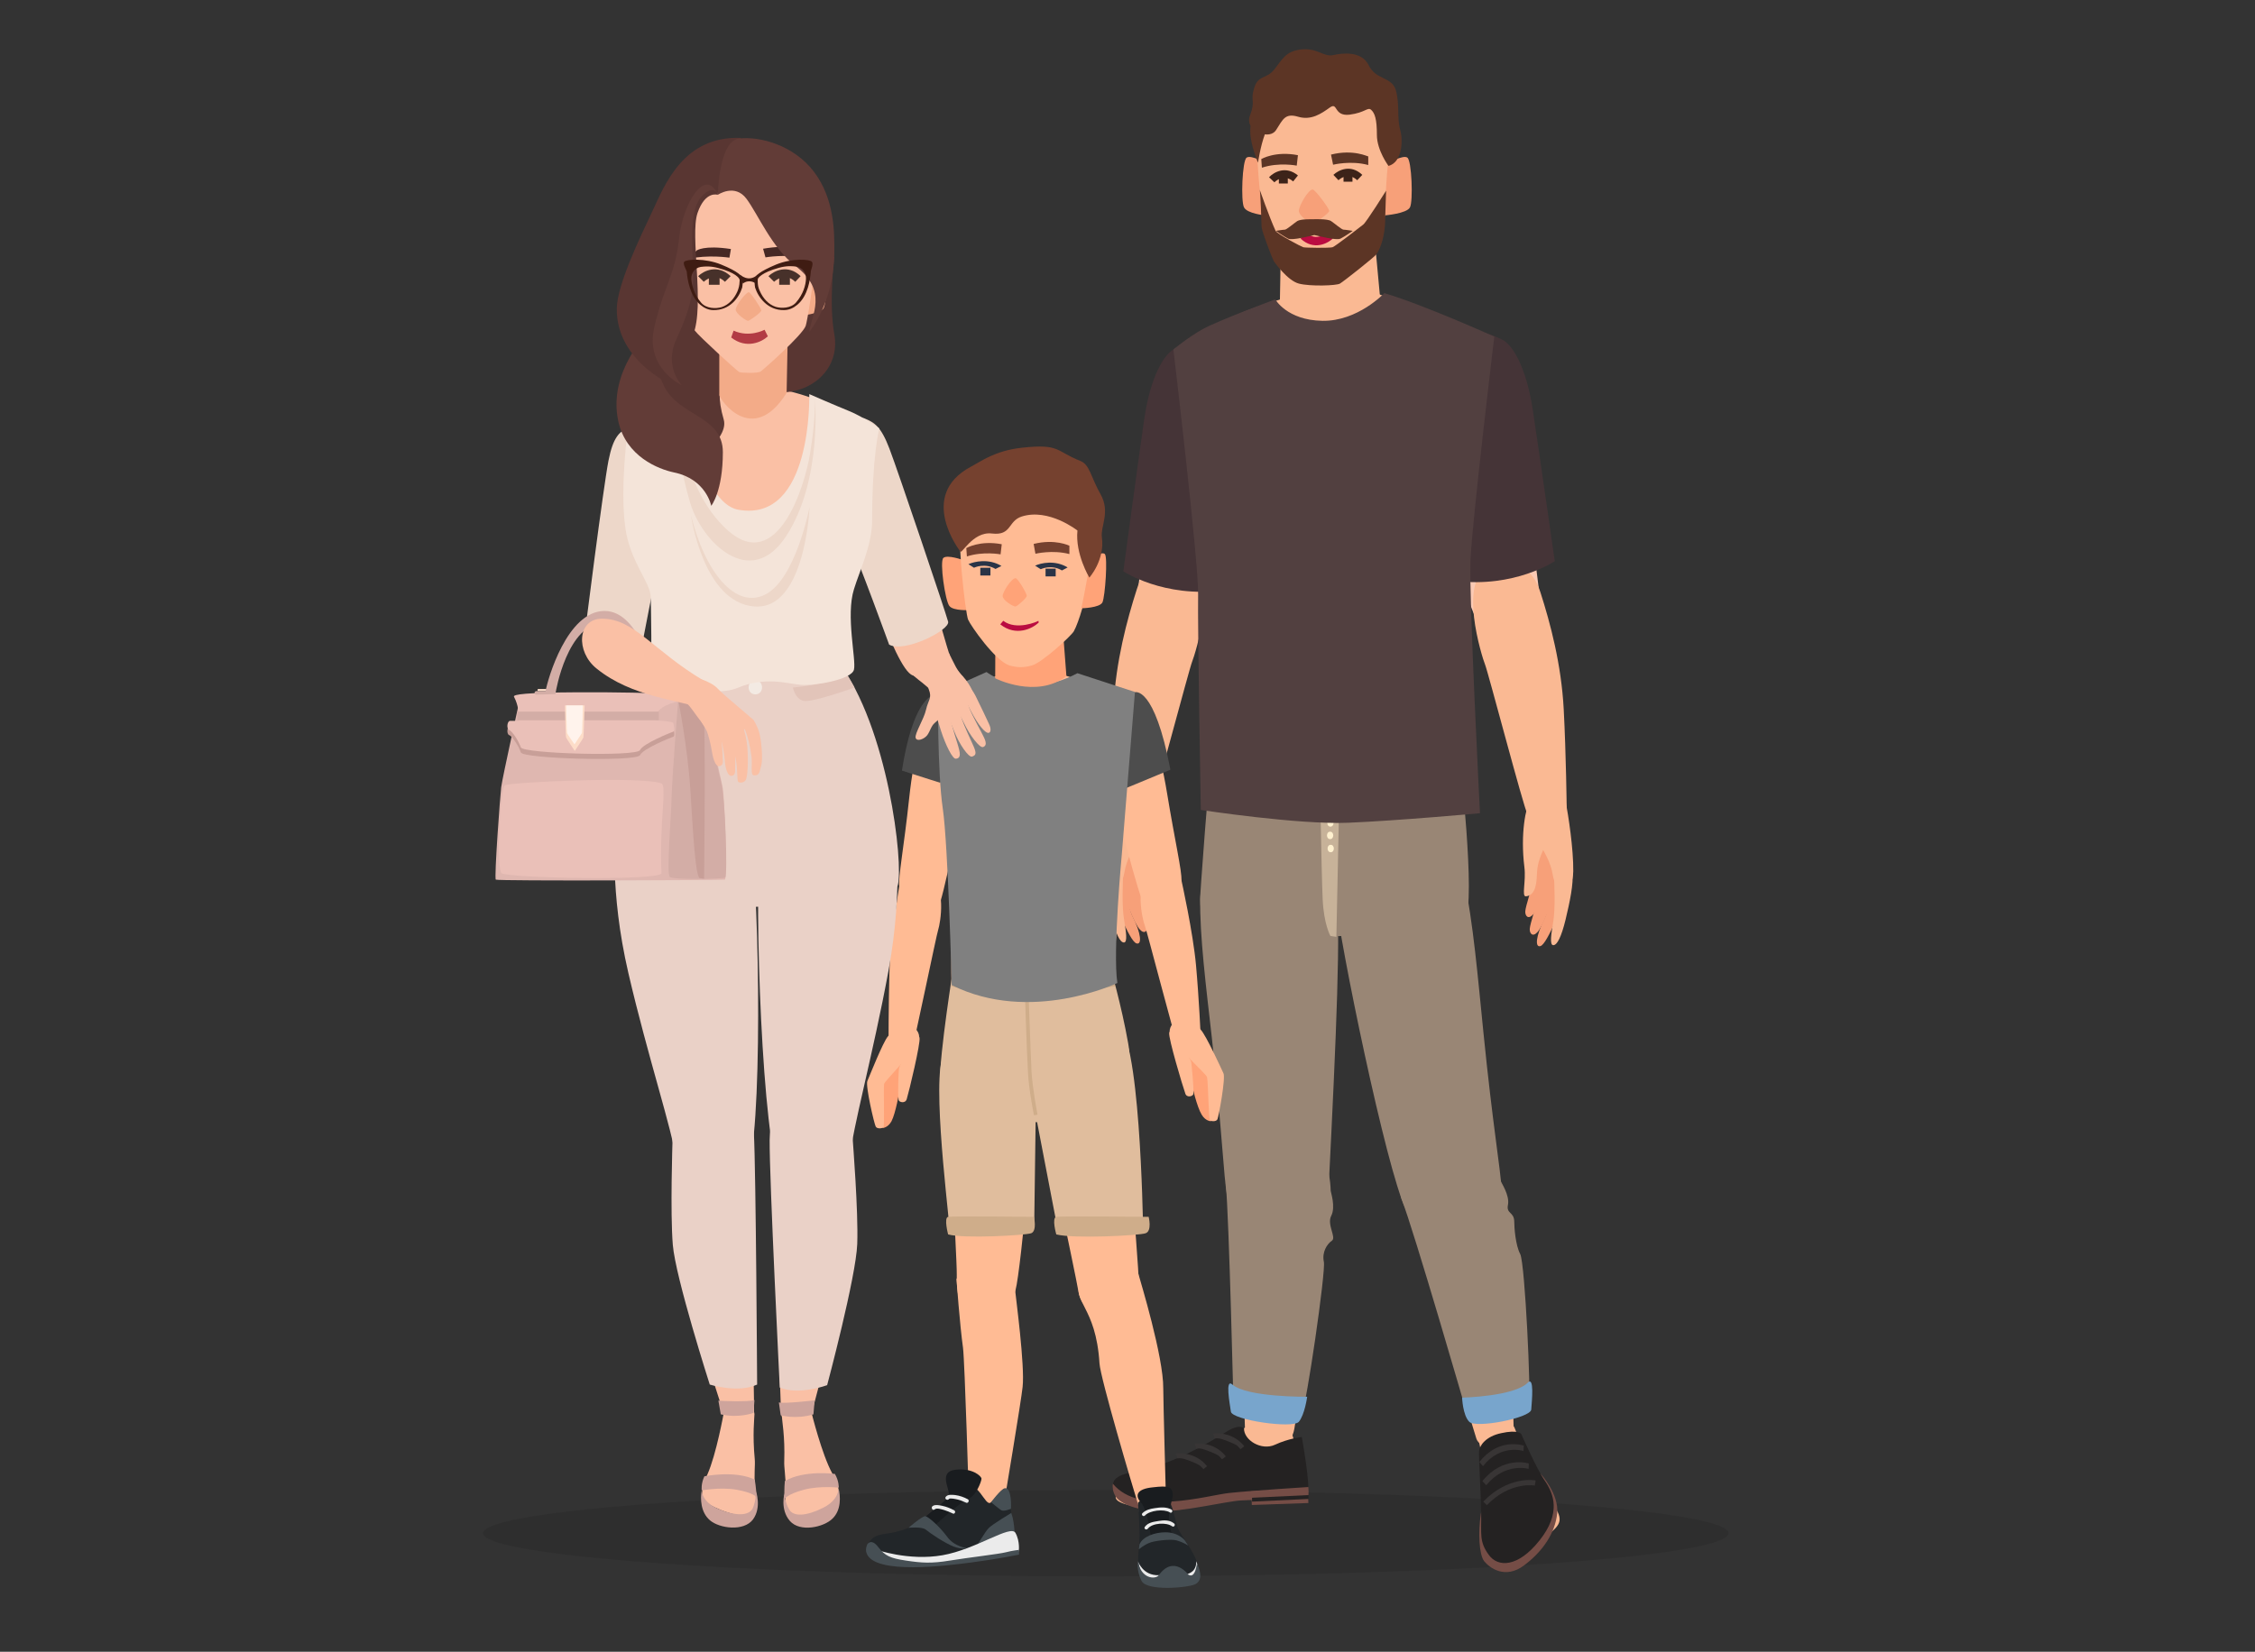 <svg xmlns="http://www.w3.org/2000/svg" xmlns:xlink="http://www.w3.org/1999/xlink" id="Vrstva_1" x="0px" y="0px" viewBox="0 0 756.8 554.5" style="enable-background:new 0 0 756.8 554.5;" xml:space="preserve"><rect x="0" y="0" width="756.8" height="554.5" fill="#333333" stroke="none"/><style type="text/css">	.st0{opacity:9.000000e-02;enable-background:new    ;}	.st1{fill:#FAB993;}	.st2{fill:#F7A079;}	.st3{fill:#5C3525;}	.st4{fill:#3D2319;}	.st5{fill:#BA0C41;}	.st6{fill:#FBCAB4;}	.st7{fill:#61823D;}	.st8{fill:#998675;}	.st9{fill:#78A5CC;}	.st10{fill:#C7B299;}	.st11{fill:#FFF0CF;}	.st12{fill:#497591;}	.st13{fill:#453437;}	.st14{fill:#524040;}	.st15{fill:#242222;}	.st16{fill:#754D46;}	.st17{fill:#383535;}	.st18{fill:#FFBB94;}	.st19{fill:#787DA1;}	.st20{fill:#FFA378;}	.st21{fill:#E0BD9D;}	.st22{fill:#CFAD8A;}	.st23{fill:#FFFFFF;}	.st24{fill:#4D4D4D;}	.st25{fill:#808080;}	.st26{fill:#75412F;}	.st27{fill:#2A3447;}	.st28{fill:#222629;}	.st29{fill:#464F54;}	.st30{fill:#EBEBEB;}	.st31{fill:#191C1F;}	.st32{fill:#FAC0A5;}	.st33{fill:#433F4D;}	.st34{fill:#EAD1C7;}	.st35{fill:#F3EAE3;}	.st36{fill:#E2C4B9;}	.st37{fill:#EDD7C9;}	.st38{fill:#F4E4D9;}	.st39{fill:#CEA49C;}	.st40{fill:#DFB7B0;}	.st41{fill:#D3ADA6;}	.st42{fill:#C89F98;}	.st43{fill:#EAC0B8;}	.st44{fill:#FDDDC8;}	.st45{fill:#FFF3EC;}	.st46{fill:#593632;}	.st47{fill:#F3AB88;}	.st48{fill:#623C37;}	.st49{fill:#47312A;}	.st50{fill:#462824;}	.st51{fill:#B23B44;}	.st52{fill:#3F1C12;}	.st53{fill:none;}</style><g id="a"></g><g id="b">	<g id="c">		<ellipse class="st0" cx="371.1" cy="514.7" rx="209" ry="14.5"></ellipse>		<g>			<g>				<g>					<path class="st1" d="M429.8,83c0.1,0.4-0.3,20.4-0.3,20.4s19.4,7.5,33.9-1l-2.1-22.7L429.8,83L429.8,83z"></path>					<path class="st2" d="M425,54.8c0,0-5.1-2.9-6.6-1.9c-1.5,0.9-2,14.7-0.9,16.7c1,2.1,7,2.7,7,2.7S426,66,425,54.8L425,54.8z"></path>					<path class="st1" d="M422.5,39.9c-2,9.4,1.5,36.3,2.3,38.2c0.9,2.2,10.4,15.9,14.4,15.9c2.7,0,5,0.1,7.7,0      c3.6,0,17.4-20.1,18-21.7c0.6-1.8,5.9-22.2,3.2-30.7c-1.5-4.5-6.9-13.5-11.3-15.4c-5.9-2.5-20.2-2.9-25.6,0.5      C427.9,28.9,423.3,36,422.5,39.9z"></path>					<g>						<path class="st3" d="M446.7,51.9l0.7,3.4c0,0,5.9-1.5,11.8,0.1v-2.9C459.1,52.6,454.2,50,446.7,51.9z"></path>						<path class="st3" d="M423.3,53.4l0.2,2.9c5.7-1.9,11.7-0.7,11.7-0.7l0.4-3.5C428,50.6,423.3,53.4,423.3,53.4L423.3,53.4z"></path>					</g>					<path class="st4" d="M455.5,60.5c-3.2-3-6.2-0.1-6.3,0l-1.7-1.8c1.7-1.6,5.8-3.7,9.7,0L455.5,60.5L455.5,60.5z"></path>					<path class="st4" d="M434,60.9c-3.3-2.8-6.2,0.2-6.3,0.3l-1.8-1.7c1.6-1.7,5.6-4,9.7-0.6C435.5,59,434,60.9,434,60.9z"></path>					<rect x="450.9" y="58.7" class="st4" width="3" height="2.3"></rect>					<rect x="429.2" y="59.3" class="st4" width="3" height="2.3"></rect>					<path class="st2" d="M465.8,54.8c0,0,5.1-2.9,6.5-1.9c1.5,0.9,2,14.7,0.9,16.7c-1,2.1-8.4,2.7-8.4,2.7S464.8,66,465.8,54.8      L465.8,54.8z"></path>					<path class="st5" d="M438.3,78c3.6,3.4,7,0.1,7.2-0.1l2,2c-1.9,1.9-6.6,4.3-11,0.2L438.3,78L438.3,78z"></path>					<path class="st2" d="M440.5,63.6c-1.5,0.1-4.6,5.6-4.6,7.2s3.9,4.4,4.6,4.3s5.6-3.5,5.6-4.3S441.4,63.6,440.5,63.6z"></path>					<path class="st3" d="M450.9,77.1c-0.6,0-3-2.1-4.2-2.9s-5.6-0.6-6.1-0.6s-4-0.1-5.2,0.6c-1.2,0.8-3.6,2.9-4.2,2.9s-3,0.4-3,0.4      s2.5,1.8,4.1,2.6c1.4,0.7,7.5-0.9,8.8-1.2c1.3,0.3,7.4,1.9,8.8,1.2c1.6-0.8,4.1-2.6,4.1-2.6S451.5,77.1,450.9,77.1L450.9,77.1z      "></path>					<path class="st3" d="M422.7,63.5c0.3-0.3,0.7,11.9,0.7,12.7c0.1,1.6,3.8,11.1,4.1,11.5s4.6,6.5,8.4,7.5s12.7,0.7,13.8,0      c1.2-0.7,11.6-8.9,12.3-9.9c3-4.7,2.9-11.4,2.9-12.4s0.3-8.9,0.3-8.9s-6.7,10.7-7.7,11.4c-1,0.8-9.5,7.4-10.3,7.6      c-1.1,0.3-9.1,0.2-9.8,0s-8.7-4.4-9.3-5.5C426,72.9,422.7,63.5,422.7,63.5L422.7,63.5z"></path>					<path class="st3" d="M469.9,43.5c-1.1-4-0.1-8.2-1.4-13.1c-1.4-4.8-6.6-3.4-9.1-8.4c-2.4-5-8.8-4.2-12-3.5s-5.3-2.5-10.7-1.9      s-6.4,3.5-9.1,6.8s-5.4,1.7-6.7,6.2c-1.4,4.4,0.6,4-1.4,9.2c-0.5,1.3-0.3,2.5,0.2,3.5c-0.1,1-0.2,2.4,0.1,4.1      c0.6,4,2.4,8.2,2.4,8.2s0.8-5.5,2.3-9.5c1.5,0.2,3-0.2,3.8-1.5c2.3-3.6,3-5.7,7.4-4.4s7.8-1.1,10.6-3.1s1.2,3,6.6,2.4      c5.4-0.7,6.1-2.7,7.3-1.6c1.2,1.1,1.9,3.1,1.9,8.4c0,5.2,3.9,10.4,3.9,10.4C470.5,54.5,471,47.5,469.9,43.5L469.9,43.5z"></path>				</g>				<path class="st1" d="M422.6,102.8c-10.1,3.5-22,9.8-22.5,11.3c-0.7,2.1-3.4,30.1,3.9,64.1c2.3,10.6,5.9,31.2,6,48.3     c0,5.4,0.1,21.6,0.6,24.8c1.7,10.7,68.4,5.8,72.4,5.3s-1.5-31.8,4-78.1c1.8-15.2,13-61.8,11.3-63.6     c-8.3-8.3-37.2-16.6-37.2-16.6C444.5,95.3,432,99.6,422.6,102.8L422.6,102.8z"></path>				<path class="st1" d="M416.3,480.2c0,0-19.2,13.3-24.7,15.3s-16.2,4.6-16.9,6.1c-0.7,1.5-0.6,3,7.7,4.4c8.4,1.3,29.9-2.3,33-2.7     c3.1-0.3,20.5,0.1,20.8-1.3c1.5-6.9-2.4-21.2-3.4-22.8S421.7,476.2,416.3,480.2L416.3,480.2z"></path>				<path class="st1" d="M496.3,483.7c0,0,3.4,15.9,3.7,20.3c0.3,4.5,0.3,16.5,5,17.2c5,0.7,8.9-1.3,13-4.7     c4.7-3.9,7.4-5.4,3.7-10.7c-4.1-5.8-11.4-20.8-13.2-26C506.7,474.5,495.3,474.8,496.3,483.7L496.3,483.7z"></path>				<path class="st6" d="M408.8,277.3c-1.6,4.9,3.7,92.2,3.5,99.8c-0.2,7.6,0.6,15.8,6.6,18.7c6,2.9,17.4-1,20.1-11.3     c2.7-10.2,9.2-87.4,9.4-91.4C449.1,278.1,412.2,267.4,408.8,277.3L408.8,277.3z"></path>				<path class="st1" d="M412.6,384.7c0.3,10.9,1.2,15.3,2.6,26.1c0.8,5.8,2.2,55.9,2.6,68.2c0.1,2.7,1.2,5.3,3.3,7     c1.9,1.5,4.6,2.4,8.3,0.6c2.7-1.4,4.5-4,5-7c1.9-11.5,7.6-46.2,8.1-51c1.1-9.8-3.1-41-3.4-44.2     C437.5,366.3,412.3,373,412.6,384.7z"></path>				<path class="st6" d="M449.3,292.8c0.5,5.1,17.5,84.4,18.7,91.9s7.6,11.5,14.2,11.3c10.1-0.4,13.4-5.8,13.3-14.4     c0-10.6-8.2-102.4-8.6-106.4C485.5,258.6,447.2,270.5,449.3,292.8L449.3,292.8z"></path>				<path class="st1" d="M469.4,376.6c-4.4,9.8,5.1,19.3,9.1,45.2c1,6.6,14.1,52.1,17,61.2c1,3.1,8.7,5.6,12.5-3.2     c0,0-1.2-44.6-1.2-50.4c0.2-14.5-10.5-49.2-11.4-52.2C492.8,368.1,474.4,365.5,469.4,376.6L469.4,376.6z"></path>				<path class="st6" d="M483.4,246.8c0,0,2.3,17.6,3.5,27.5c1,7.7-27.4,20.3-45.6,18.4c-8.6-0.9-32.8-2.3-32.7-18.4     c0-26.7,2.1-41.9,16.9-47.6c11.8-4.5,50.8,2.4,53.8,5.4C482.4,235,483.4,246.8,483.4,246.8L483.4,246.8z"></path>				<path class="st7" d="M410.2,247c0,0,58.9,1,74.3-1.7l2.6,30c0,0-33.6,4.6-37.7,17.5h-2c0,0-28.8-18.1-38.8-16.9     C408.5,276,407,259.1,410.2,247L410.2,247z"></path>				<path class="st6" d="M397.2,116.9c-6.8,7.2-6.6,19.4-9.9,41.1c-3.3,21.8-4.3,31.5-5.4,40.1c-0.5,4,12.2,26.4,20.7,9.9     c5.5-10.8,14.9-49.4,15.6-53.9C419,149.6,417.7,95,397.2,116.9L397.2,116.9z"></path>				<path class="st1" d="M381.5,197.9c-3.3,10.3-7,24.1-7.8,39.2c-0.8,15.2-1,33.3-1,33.3s6.5,11.1,13.2,1.8     c1.1-1.5,13.2-47.7,14.2-50.1s9.4-29.2-1.6-32.5C385.7,185.8,382.6,194.4,381.5,197.9L381.5,197.9z"></path>				<g>					<path class="st2" d="M377.1,294.1c1.2,2.5,1.1,9.8,3,13.5c2.9,5.8,3.2,9.7,1.3,9.1c-1.2-0.4-3-3.8-5.4-9.2      c-2.4-5.4-3.9-11.4-3.5-13.6C373,291.7,375.8,291.2,377.1,294.1L377.1,294.1z"></path>					<path class="st2" d="M383.1,286.8c0,0-1.3,12-0.8,14c0.6,2,2.7,8.5,2.8,10.1c0.1,1.6-1,2.9-2.6,1.1c-1.6-1.7-6.2-11.6-5.8-17.9      c0.5-6.2,1-8.2,3.5-8.8C382.8,284.8,383.1,286,383.1,286.8L383.1,286.8z"></path>					<path class="st2" d="M384.6,280.9c0,0-1.3,12-0.8,14c0.6,2,2.7,8.5,2.8,10.1c0.1,1.6-1,2.9-2.6,1.1c-1.6-1.7-5.2-9.1-4.7-15.3      c0.5-6.2,0-10.7,2.5-11.3C384.3,278.9,384.6,280.1,384.6,280.9L384.6,280.9z"></path>					<path class="st1" d="M384.1,266.4c0.8,1.5,2,2.5,1.9,7.2c-0.2,4.7-7.3,11.1-8.6,19.1c-1.1,7-6.8,6.4-6.9-1.1s1.7-19.2,2.5-23      C374.3,262.8,382.1,262.8,384.1,266.4L384.1,266.4z"></path>					<path class="st1" d="M377,292.4c-0.2,3.7-0.5,11.8,0.2,16s1.3,8,0,8s-2.7-2.8-4.1-8.5c-1.4-5.8-2.8-12.4-2.3-16      C371.2,289.6,377.2,289.3,377,292.4L377,292.4z"></path>					<path class="st1" d="M384.9,267.8c1.4,2.1,3.3,11,1.9,22.3c-0.6,4.8,1,9.9-0.5,9.8c-3.1-0.3-3.6-4.2-3.7-7.4      c-0.2-3.2-0.5-4.6-2.8-9.8S380.5,261.3,384.9,267.8L384.9,267.8z"></path>				</g>				<path class="st6" d="M501.3,117.8c7.2,7.7,6.6,19.4,9.9,41.1c3.3,21.8,4.3,31.5,5.4,40.1c0.5,4-12.2,26.4-20.7,9.9     c-5.5-10.8-14.9-49.4-15.6-53.9S480.8,95.8,501.3,117.8L501.3,117.8z"></path>				<path class="st1" d="M517,198.9c3.3,10.3,7,24.1,7.8,39.2c0.8,15.2,1,33.3,1,33.3s-6.5,11.1-13.2,1.8     c-1.1-1.5-13.2-47.7-14.2-50.1s-9.4-29.2,1.6-32.5C512.8,186.7,515.8,195.3,517,198.9L517,198.9z"></path>				<g>					<path class="st2" d="M521.3,295c-1.2,2.5-1.1,9.8-3,13.5c-2.9,5.8-3.2,9.7-1.3,9.1c1.2-0.4,3-3.8,5.4-9.2s3.9-11.4,3.5-13.6      C525.4,292.6,522.7,292.2,521.3,295L521.3,295z"></path>					<path class="st2" d="M515.4,287.7c0,0,1.3,12,0.8,14c-0.6,2-2.7,8.5-2.8,10.1s1,2.9,2.6,1.1c1.6-1.7,6.2-11.6,5.8-17.9      c-0.5-6.2-1-8.2-3.5-8.8C515.7,285.7,515.3,286.9,515.4,287.7L515.4,287.7z"></path>					<path class="st2" d="M513.9,281.8c0,0,1.3,12,0.8,14c-0.6,2-2.7,8.5-2.8,10.1c-0.1,1.6,1,2.9,2.6,1.1c1.6-1.7,5.2-9.1,4.7-15.3      c-0.5-6.2,0-10.7-2.5-11.3C514.2,279.8,513.8,281,513.9,281.8L513.9,281.8z"></path>					<path class="st1" d="M514.4,267.3c-0.8,1.5-2,2.5-1.9,7.2c0.2,4.7,7.3,11.1,8.6,19.1c1.1,7,6.8,6.4,6.9-1.1s-1.7-19.2-2.5-23      C524.1,263.7,516.4,263.8,514.4,267.3L514.4,267.3z"></path>					<path class="st1" d="M521.5,293.3c0.2,3.7,0.5,11.8-0.2,16s-1.3,8,0,8s2.7-2.8,4.1-8.5c1.4-5.8,2.8-12.4,2.3-16      C527.3,290.5,521.3,290.2,521.5,293.3L521.5,293.3z"></path>					<path class="st1" d="M513.5,268.8c-1.4,2.1-3.3,11-1.9,22.3c0.6,4.8-1,9.9,0.5,9.8c3.2-0.3,3.6-4.2,3.7-7.4      c0.2-3.2,0.5-4.6,2.8-9.8C520.9,278.5,518,262.2,513.5,268.8L513.5,268.8z"></path>				</g>				<g>					<path class="st8" d="M406.5,253.6c0,0-2,22.9-3,37.3c-0.9,14.4-3.1,20,11,22.3c14.1,2.4,73.5,1.3,77.2-4.7      c3.7-5.9-1.9-55-1.9-55S437.6,260.4,406.5,253.6L406.5,253.6z"></path>					<path class="st8" d="M402.8,301.6c-0.2,12.6,2,29.9,3.9,46.7c3.6,32.9,3.8,45.4,5.2,53.8c1.3,8.4,33.3,11.4,34-3.2      c2.6-52.1,4.2-87.7,2.5-101.5C446.6,283.5,403.2,283.3,402.8,301.6L402.8,301.6z"></path>					<path class="st8" d="M446.6,399.8c0,0.4,1.7,5.3,0.2,8.3c-1.6,3,1.8,7.3,0.2,8.4c-1.6,1.1-3.4,3.8-2.7,7.1      c0.7,3.2-5.9,48.4-7.3,50.4c0,0-17.1,5-23-1.1c0,0-1.5-64.1-2.6-75.2C410.2,386.6,445.7,368.8,446.6,399.8L446.6,399.8z"></path>					<path class="st9" d="M413.6,464.8c-2.5-2.2-0.9,6.3-0.5,9.1s20.8,5.8,22.8,3.4s2.8-8.4,2.8-8.4S418.5,469.1,413.6,464.8      L413.6,464.8z"></path>					<path class="st8" d="M491.4,296c2.9,12.3,4.7,33.3,6.4,50.1c3.3,32.9,5.7,45.3,6.2,53.7s-25.8,19.4-32.3,5.9      c-6.5-13.4-22.2-89.9-23.4-103.7C447.2,288.1,487.2,278,491.4,296L491.4,296z"></path>					<path class="st8" d="M503.6,396.4c0.1,0.4,3.1,4.8,2.5,8c-0.7,3.2,2.1,2.3,2.1,5.8c0,1.8,0.4,7.8,2,10.8s3.7,47.7,2.9,50      c0,0-13.5,7.9-20.9,3.2c0,0-17.7-61.2-21.8-71.6C466.3,392.2,494.1,366.6,503.6,396.4L503.6,396.4z"></path>					<path class="st9" d="M512.7,464.2c2.3-2.4,1.4,6.2,1.2,9s-18.6,6.4-20.8,4.1c-2.2-2.2-2.4-8.1-2.4-8.1S508.1,468.8,512.7,464.2      L512.7,464.2z"></path>					<path class="st10" d="M442.9,256.9c0,0,0.6,36.4,1,45c0.4,8.5,2.6,12.3,2.6,12.3l2,0.3l1.2-57.5L442.9,256.9L442.9,256.9z"></path>					<path class="st11" d="M446.6,283.6c-1.4,0-1.4,2.5,0,2.5S448,283.6,446.6,283.6z"></path>					<path class="st11" d="M446.4,279.2c-1.4,0-1.4,2.5,0,2.5S447.8,279.2,446.4,279.2z"></path>					<path class="st11" d="M446.5,275c-1.4,0-1.4,2.5,0,2.5S447.9,275,446.5,275z"></path>					<path class="st12" d="M466.2,258.6c0,0,1,5,3.1,6.1s21.6-1,21.6-1l-1-6.9L466.2,258.6L466.2,258.6z"></path>					<path class="st12" d="M430.1,258.7c0,0-1,5-3.1,6.1c-2,1.1-21.1-1-21.1-1l0.5-6.9L430.1,258.7L430.1,258.7z"></path>				</g>				<g>					<path class="st13" d="M393.9,117.3c-3.2,1.7-7.8,9-9.9,23.5s-7,51-7,51s13.6,9,33.4,6.4c0,0,7.9-45.5,8.7-62.2      S410.6,108.6,393.9,117.3L393.9,117.3z"></path>					<path class="st13" d="M504.3,114.1c3.3,1.7,7.9,9,10.1,23.4c2.2,14.5,7.4,50.9,7.4,50.9s-13.6,9.1-33.4,6.6      c0,0-8.3-45.4-9.1-62.2C478.3,116.2,487.5,105.6,504.3,114.1L504.3,114.1z"></path>					<path class="st14" d="M428,100.5c0,0-18.9,7-24.4,10c-4.8,2.7-9.8,6.8-9.8,6.8s8.5,71.5,8.3,82.2s0.9,72.4,0.9,72.4      s32.7,5,49.5,4.3s44.2-3.2,44.2-3.2s-3.7-71.8-3.2-84.7s8-75.3,8-75.3s-23.7-10.7-36.9-14.6c0,0-8.9,9.5-20.8,9.3      S428,100.5,428,100.5L428,100.5z"></path>				</g>			</g>			<g>				<path class="st15" d="M417.5,479.5c0,0-1.3-1.9-6.5,1.5c-5.3,3.4-17.2,10.2-26.9,12.2s-10.5,3-10.7,6.1s8.8,6.7,14.2,6.8     c5.4,0.1,19.6-2,27.5-3.1c7.8-1.2,22.5-0.6,23.7-2s-1.9-18.6-1.9-18.6s-4.5,0.5-9,2.6S417.4,483.5,417.5,479.5L417.5,479.5z"></path>				<path class="st16" d="M373.5,498.1c0,0-0.5,1.8,0.8,4.1c1.3,2.3,6.3,4.7,14.3,5.1s23.2-3.4,28-3.6c4.8-0.3,21.4-0.6,22.1-1     s0.4-3.5,0.4-3.5s-19.2,1.2-26.6,2S382.4,509,373.5,498.1L373.5,498.1z"></path>									<rect x="420.2" y="500.5" transform="matrix(0.999 -3.489918e-02 3.489918e-02 0.999 -17.286 15.303)" class="st16" width="19" height="4.6"></rect>				<polygon class="st15" points="420.2,502.8 439.2,501.9 439.2,503.2 420.2,504.1     "></polygon>				<g>					<path class="st17" d="M394.6,488l0.4,0.8l0,0l0.1,0.8c0,0,0.9-0.2,2.1,0.1c1.4,0.4,4,1.4,5.2,2.1c0.5,0.3,1,0.9,1.5,1.4      l0.6-0.5l0.6-0.5C401.1,487.2,394.9,487.8,394.6,488L394.6,488z"></path>					<path class="st17" d="M400.9,484.7l0.4,0.8l0,0l0.1,0.8c0,0,0.9-0.2,2.1,0.1c1.4,0.4,4,1.4,5.2,2.1c0.5,0.3,1,0.9,1.4,1.4      l0.7-0.5l0.6-0.5C407.5,483.9,401.3,484.5,400.9,484.7L400.9,484.7z"></path>					<path class="st17" d="M407.1,481.3l0.4,0.8l0,0l0.1,0.8c0,0,0.9-0.2,2.1,0.1c1.4,0.4,4,1.4,5.2,2.1c0.5,0.3,1,0.9,1.4,1.4      l0.7-0.5l0.6-0.5C413.6,480.5,407.5,481.1,407.1,481.3L407.1,481.3z"></path>				</g>			</g>			<g>				<path class="st16" d="M517.1,494.8c0,0,6.2,6.8,5.5,13.3s-4.7,12.6-11.1,17.4c-6.4,4.8-11.6,0.8-13.4-1.4     c-1.7-2.2-2.1-9.6-1.1-16C498,501.7,517.1,494.8,517.1,494.8L517.1,494.8z"></path>				<path class="st15" d="M510.5,481.3c0,0,5.2,11.9,8.1,16c2.8,4.2,5.4,10.6-1.9,19.8c-7.2,9.1-14,9.2-17.1,4.8     c-3.2-4.4-2.4-6.9-2.5-13.8c-0.1-6.9-0.9-19.5-0.7-21.1c0.2-1.6,2.1-4.8,7.5-5.9C509.3,479.9,510.5,481.3,510.5,481.3     L510.5,481.3z"></path>				<g>					<path class="st17" d="M515.4,497l-0.3,1.7c-0.1,0-8.3-1.5-16.1,6.6l-1.2-1.2C506.2,495.4,515,496.9,515.4,497L515.4,497z"></path>					<path class="st17" d="M498.8,498.6l-1.3-1.4c6.9-8.5,15.3-6,15.6-5.9l-0.1,1.8C513,493.1,505.2,490.8,498.8,498.6L498.8,498.6z      "></path>					<path class="st17" d="M497.7,492.2l-1.2-1.4c6.5-8.3,14.5-5.6,14.9-5.5l-0.1,1.8C511.2,487.1,503.7,484.6,497.7,492.2      L497.7,492.2z"></path>				</g>			</g>		</g>		<g>			<path class="st18" d="M334.6,226.9c0,0-22.4,7.6-23.1,9.6s3.1,18.5,7.8,60.8c0.4,3.9-0.4,32.8,0.2,35c5.4,20.4,40.6,17,52.4,6.7    c2.2-2,2.2-21.7,2.8-25.6c0.7-3.9-0.2-25.2,1.1-34.2c1.6-11.1,5.1-45,5.1-45l-23.3-7.4C357.6,226.9,351.3,226.3,334.6,226.9    L334.6,226.9z"></path>			<path class="st18" d="M310.8,236.8c0,0-4,15.4-5.7,31.4s-3.7,26.4-3.3,29.3s3.9,15.1,12.9,7.4c1.6-1.3,8.4-36.2,8.8-39.5    C324,262,327.3,228.3,310.8,236.8L310.8,236.8z"></path>			<path class="st18" d="M301.8,297.5c0,0-3,17.6-3.3,28.8c-0.3,11.1-0.3,24.4-0.3,24.4s4,8.1,7.9,1.3c0.6-1.1,8.2-38.3,8.8-40    c0.6-1.8,3.1-15.2-3.5-17.6C303.7,291.5,301.8,297.5,301.8,297.5L301.8,297.5z"></path>			<path class="st18" d="M318.5,354.6c-1.2,3.6,2.7,67.6,2.6,73.2s0.5,11.6,4.9,13.7s12.8-0.8,14.8-8.3s6.8-64.1,6.9-67.1    C348,355.2,320.9,347.3,318.5,354.6L318.5,354.6z"></path>			<path class="st18" d="M321,429.4c0,0,1.1,15.2,2.2,23.1c0.6,4.8,2,52,2,52s3.7,8.9,11.6,1.2c0,0,6-35.9,6.4-40.1    c0.8-7.2-2.3-30.1-2.5-32.4C340.5,430.9,327.4,417.9,321,429.4L321,429.4z"></path>			<path class="st18" d="M348.2,366c0.4,3.8,12.8,61.9,13.7,67.4c0.9,5.5,5.5,8.5,10.5,8.3c7.4-0.3,9.8-4.3,9.8-10.6    c0-7.8-6-75.1-6.3-78C374.7,340.8,346.6,349.6,348.2,366L348.2,366z"></path>			<path class="st18" d="M362.7,430c-3.2,7.2,5.1,8.2,6.3,27.7c0.3,4.9,11,41.1,13.1,47.8c0.7,2.3,6.4,4.1,9.2-2.4    c0,0-0.9-32.7-0.9-37c0.1-10.6-7.7-36.1-8.3-38.3C380.1,421.2,366.3,421.8,362.7,430L362.7,430z"></path>			<path class="st18" d="M373.1,332.2c0,0,1.7,12.9,2.6,20.1c0.7,5.7-20.1,14.9-33.5,13.5c-6.3-0.7-24-1.7-24-13.5    c0-19.6,1.5-30.8,12.4-34.9c8.6-3.3,37.2,1.8,39.5,4C372.4,323.6,373.1,332.2,373.1,332.2L373.1,332.2z"></path>			<path class="st18" d="M325.1,504.5c0,0-15.3,8.5-19.3,10s-13.1,3-13.6,4.2s0.7,4.2,6.8,5.2c6.1,1,21.9-1.7,24.2-2    c2.3-0.2,15.9-0.2,15.8-1.2s-1.9-15-2.7-16.1S329,501.6,325.1,504.5L325.1,504.5z"></path>			<path class="st18" d="M382.1,504.9c0,0,1.1,11.9,0.9,15.1c-0.2,3.3-2.4,9,4.5,11.4c5.3,1.8,11,0.3,13.5-1.4s0.3-4-0.2-4.9    c-4.3-6.8-8.6-18.1-9.4-22.1S382.1,498.3,382.1,504.9z"></path>			<path class="st19" d="M319.5,332.4c0,0,42.3,0.7,53.6-1.2l2.8,22c0,0-24.6,3.4-27.7,12.9h-1.5c0,0-21.1-13.3-28.4-12.4    C318.2,353.6,317.1,341.2,319.5,332.4z"></path>			<g>				<path class="st20" d="M304.4,355.6c0,0-2.1,8.2-2.4,10c-0.2,1-1.4,8.1-2.8,10.8c-1.2,2.2-3,2.3-3,2.3c0-0.2-0.8-14.6-0.4-15.9     S304.4,355.6,304.4,355.6z"></path>				<path class="st18" d="M308.6,348.4c0.4,1.7-3.5,18-4.3,20.6c-0.5,1.6-2.6,1-2.7,0.3c-0.4-2.3,0-9.7,0.1-10.6     C301.8,357.8,307.9,345.3,308.6,348.4L308.6,348.4z"></path>				<path class="st18" d="M308.2,349.7c1.7-4.1-4.2-9-10.2-1.8c-1.7,2-6.2,13.4-6.9,15c-0.7,1.6,2.3,14.4,2.8,15.3s2.3,0.6,2.6,0.2     c0.4-0.7,0-12.2,0.2-14.5C296.8,363,306.9,353,308.2,349.7z"></path>			</g>			<path class="st18" d="M384.3,235.4c0,0,4.8,15.2,7.4,31s5,26.1,4.8,29.1s-3.1,15.3-12.5,8c-1.6-1.2-10.3-35.8-10.9-39    C372.5,261.3,367.5,227.8,384.3,235.4L384.3,235.4z"></path>			<path class="st18" d="M396.5,295.5c0,0,3.9,17.5,4.9,28.6s1.6,24.4,1.6,24.4s-3.6,8.3-7.9,1.7c-0.7-1-10.2-37.8-10.9-39.5    s-3.9-15,2.6-17.8C394.3,289.6,396.5,295.5,396.5,295.5L396.5,295.5z"></path>			<g>				<path class="st20" d="M397,353.7c0,0,2.5,8,2.9,9.9c0.2,1,1.8,8,3.4,10.6c1.3,2.2,3.1,2.2,3.1,2.2c-0.1-0.2,0-14.6-0.5-15.9     C405.4,359.2,397.1,353.7,397,353.7L397,353.7z"></path>				<path class="st18" d="M392.4,346.8c-0.3,1.7,4.5,17.8,5.4,20.3c0.5,1.6,2.7,0.9,2.7,0.1c0.2-2.3-0.6-9.7-0.7-10.6     S393,343.6,392.4,346.8L392.4,346.8z"></path>				<path class="st18" d="M392.9,348c-1.9-4,3.8-9.3,10.1-2.3c1.8,1.9,6.9,13.1,7.6,14.6c0.8,1.6-1.6,14.5-2,15.4     c-0.4,1-2.3,0.7-2.5,0.4c-0.5-0.6-0.6-12.2-1-14.5C405,360.7,394.4,351.2,392.9,348L392.9,348z"></path>			</g>			<g>				<path class="st21" d="M347.6,374.3l7.2,37.5l28.8-0.7c0,0-1-66.7-9-66.9C340.7,343.1,347.6,374.3,347.6,374.3L347.6,374.3z"></path>				<path class="st21" d="M317.7,353.2c-5.8,2,0.3,50.4,0.9,58.6l0,0l28.5-0.9l0.5-36.7C347.6,374.3,347.3,343.2,317.7,353.2     L317.7,353.2z"></path>				<path class="st21" d="M320,324.5c0,0-4.7,29.2-4.5,38.3s16.7,14.5,32.5,13.9c27.9-1,32.9-14,30.6-26.6c-2.2-12.5-6-25.6-6-25.6     S345.4,332.2,320,324.5L320,324.5z"></path>				<path class="st22" d="M318.2,414.4c0,0-1.5-5.6,0-5.9s28.8,0,28.8,0s1.1,4.7-0.9,5.5C344.1,414.7,323.6,415.9,318.2,414.4     L318.2,414.4z"></path>				<path class="st22" d="M354.5,414.4c0,0-1.6-5.6,0-5.9s31,0,31,0s1.2,4.7-1,5.5S360.3,415.9,354.5,414.4z"></path>				<path class="st23" d="M349.5,330.1c0-1.1-0.9-2.1-2.1-2.1s-2.1,0.9-2.1,2.1s0.9,2.1,2.1,2.1S349.5,331.3,349.5,330.1z"></path>				<path class="st22" d="M347,374.4c0-0.1-1.7-8.3-2-14.4c-0.4-6-1.2-31.8-1.2-32h1.2c0,0.3,0.9,26,1.2,32c0.4,6,2,14.1,2,14.2     L347,374.4L347,374.4z"></path>				<path class="st22" d="M340.9,334.9c-0.6,0-1.1,0-1.6-0.1c-6.6-0.6-19.9-3.6-20-3.7l0.3-1.1c0.1,0,13.4,3.1,19.9,3.6     c6.5,0.6,34.3-3.6,34.5-3.7l0.2,1.2C373.1,331.3,349.5,334.9,340.9,334.9L340.9,334.9z"></path>			</g>			<g>				<path class="st24" d="M314.8,233c0,0-7.8-1.8-12.1,25.7l12.9,4.1C315.5,262.8,326,235.4,314.8,233L314.8,233z"></path>				<path class="st24" d="M380.9,232.4c0,0,6.5-2.4,11.9,26l-17.6,7.3C375.2,265.6,366.9,229.9,380.9,232.4L380.9,232.4z"></path>				<path class="st25" d="M331.1,225.6c0,0,12.5,9.9,30.5,0.4l19.3,6.3l-4.4,54.4c0,0-3.1,32.9-1.5,43.3c0,0-29.2,13.9-55.6,0.7     c0,0-1.2-47.1-3-59.3c-1.8-12.2-1.6-38.5-1.6-38.5L331.1,225.6L331.1,225.6z"></path>			</g>			<g>				<path class="st20" d="M323.2,188c0,0-5.3-1.9-6.6-0.7s0.6,14.3,2,16.1c1.3,1.8,7.1,1.4,7.1,1.4S326.1,198.5,323.2,188L323.2,188     z"></path>				<path class="st20" d="M334,208.9c0.1,0.4,0,18.8,0,18.8s13.7,7,23.9-0.7l-1.6-20.9L334,208.9L334,208.9z"></path>				<path class="st18" d="M322.7,171.1c-1.9,9,1.4,35.1,2.2,36.9c0.9,2.1,9.1,13.9,13.9,15.4c2.5,0.7,4.7,0.8,7.5,0     c3.4-0.9,13.3-10,14.1-11.5c3.4-6.2,9-30.9,6.4-39.1c-1.4-4.4-6.7-13-10.9-14.8c-5.7-2.4-19.5-2.8-24.7,0.5     C328,160.4,323.5,167.3,322.7,171.1L322.7,171.1z"></path>				<path class="st5" d="M336.7,208.4c4.4,3.4,11.7,0.2,11.8,0l0.1,0.6c-2.1,2-7.6,4.8-12.9,0.6L336.7,208.4z"></path>				<g>					<path class="st26" d="M346.9,182.6l0.6,3.3c0,0,5.7-1.4,11.4,0.1v-2.8C358.9,183.2,354.1,180.8,346.9,182.6L346.9,182.6z"></path>					<path class="st26" d="M324.3,184l0.2,2.8c5.5-1.8,11.3-0.7,11.3-0.7l0.4-3.4C328.8,181.3,324.3,184,324.3,184L324.3,184z"></path>				</g>				<path class="st20" d="M366,187.4c0,0,3.8-2.4,4.8-1.4s0.1,14.2-0.8,16.2c-0.9,1.9-7.1,2-7.1,2S364.3,198.1,366,187.4z"></path>				<path class="st27" d="M356.4,191.5c-3.5-2.1-7-0.5-7.1-0.4l-1.9-1.2c1.9-0.9,6.7-2,10.9,0.6L356.4,191.5L356.4,191.5z"></path>				<path class="st20" d="M340.8,194.1c-1.4,0.1-4.3,4.6-4.3,6s3.6,3.6,4.3,3.5c0.7-0.1,3.8-2.9,3.8-3.6S341.6,194,340.8,194.1z"></path>				<rect x="350.9" y="190.9" class="st27" width="3.4" height="2.6"></rect>				<path class="st27" d="M334.1,191c-3.5-2.1-7.1-0.5-7.2-0.4l-1.9-1.2c2-0.9,6.8-2,11.1,0.6L334.1,191L334.1,191z"></path>				<rect x="329" y="190.6" class="st27" width="3.4" height="2.6"></rect>				<path class="st26" d="M361.6,178.1c0,0-9.6-7.6-18.7-4.7c-4.7,1.5-3.3,6.5-10,5.7c-6.6-0.8-10.4,7.7-10.7,5.9     c0,0-14.5-18.6,3.6-28.3c3.6-1.9,8.1-5.4,17.2-6.4c12.9-1.4,11.3,1.2,19.5,4.4c3.3,1.3,3.4,5.1,6.9,11.3     c3.3,5.9-0.1,10.8,0.4,14.3c1.1,7.7-4.2,13.6-4.2,13.6S360.8,186,361.6,178.1L361.6,178.1z"></path>			</g>			<g>				<path class="st28" d="M322.6,498.8c-0.4,0.2-12.2,11.8-18,14.2s-9.1,1.4-11.6,3.3c-2.5,1.9-1.8,4.5-1.8,4.5s14,3.1,24.1,2.3     s12.7-4.9,15.9-5.6c3.2-0.7,7.9,0,8.5-1.1s-0.6-13.8-1.7-16s-3.5,2.5-5.5,4S328.5,496.4,322.6,498.8L322.6,498.8z"></path>				<path class="st29" d="M339.4,507.9c0,0-6.5,3.9-7.6,5.1c-1.2,1.2-3.9,6-4.3,6.3c-0.3,0.3,13-2.2,13-2.2S340.8,511.9,339.4,507.9     z"></path>				<path class="st30" d="M341.9,520.8c0,0,0.5-3.3-1.1-6.2s-13.1,5.5-24.5,7.5s-22.3-1.9-22.3-1.9s-0.8,2.5,1.3,3.8     c2.1,1.3,9.4,1.6,14.1,1.8C314.3,525.9,341.9,520.8,341.9,520.8L341.9,520.8z"></path>				<path class="st29" d="M291.1,518.4c0,0,1.3-2.1,3.6,0.9c2.3,3,4,3.8,9.4,4.6c5.3,0.8,8.5,1,14.6,0s16.6-2.2,18.9-2.8     s4.4-0.8,4.4-0.8v1.6c0,0-8,1.6-15.8,2.6s-33,4.4-35.4-3.2C290.3,519.9,291.1,518.4,291.1,518.4L291.1,518.4z"></path>				<path class="st29" d="M332.6,504.3c0,0,2.4,2,3.3,2.6c0.9,0.7,3.4-0.4,3.4-0.4s0.4-7.3-2.1-6.9     C335.8,500,332.6,504.3,332.6,504.3L332.6,504.3z"></path>				<path class="st31" d="M314.2,511.7c0,0,7.7-7.2,10.6-8.4s4.6-6.1,4.6-6.9s-3-3.7-8.8-3s-1.7,6.7-2.2,8.4c-0.5,1.7-3,3.5-5.7,5.6     c-2.6,2.1-3.4,3.2-3.1,3.4S314.2,511.8,314.2,511.7L314.2,511.7z"></path>				<path class="st29" d="M304.9,512.9c0,0,4.4-0.5,5.8,0.6c1.4,1.2,6.5,4.6,9.4,5.7c2.9,1.1,4.4,0.5,4.4,0.5s-4.2-0.4-6.7-3.9     c-2.6-3.5-6.2-6.6-7.2-6.8S304.9,512.9,304.9,512.9L304.9,512.9z"></path>				<path class="st30" d="M320.2,507c-1.3-0.7-2.6-1.2-4-1.5c-1-0.2-2.4-0.5-3.2,0.1c-0.7,0.5,0,1.7,0.7,1.1s2.3,0,3.1,0.2     c1,0.3,1.9,0.7,2.8,1.1C320.3,508.6,321,507.4,320.2,507L320.2,507z"></path>				<path class="st30" d="M324.8,503.3c-1.3-0.7-2.7-1.2-4.2-1.4c-1.1-0.1-2.5-0.3-3.2,0.6c-0.5,0.7,0.6,1.4,1.1,0.7     c0.3-0.4,2.5,0.1,2.9,0.2c0.9,0.2,1.8,0.6,2.7,1C324.9,504.9,325.5,503.7,324.8,503.3L324.8,503.3z"></path>			</g>			<g>				<path class="st28" d="M381.9,504.5c0,0,0.7,7.9,0.5,12.6c-0.2,4.7-1.4,8.2,1.4,12.3c1.4,2,16.2,2.4,17.9-0.6     c2.5-4.4-5.6-12.9-6.6-16.4s-1.9-8.3-3.1-8.7C390.7,503.4,383.8,502.1,381.9,504.5L381.9,504.5z"></path>				<path class="st30" d="M381.9,524.1c0,0,1.6,4.9,7,4.7s12.6,1.5,12.6-4.7c0,0,0.8,2.2,0.6,3.1s-1.7,4.3-6.2,3.9     c-4.5-0.4-11.4-0.8-12.2-1.6C383,528.7,381.9,524.1,381.9,524.1L381.9,524.1z"></path>				<path class="st29" d="M381.9,524.1c0,0-0.6,3,1.2,6.6s15.9,2.3,18.1,1.1s2-3.8,0.5-7c0,0-0.5,5.4-2.9,3.8c0,0-4.9-6.7-9.9,0.2     C387.8,530.3,382.9,530.1,381.9,524.1L381.9,524.1z"></path>				<path class="st31" d="M386.4,517.1c0,0-1.1-10-3.4-12.6c-2.4-2.6-1.3-4.7,3.9-5.2c5.1-0.6,6.5-0.3,6.7,2.4     c0.1,1.6-1.8,5.5-1.2,9.2c0.6,3.7,1.2,5.5,1.2,5.5L386.4,517.1L386.4,517.1z"></path>				<path class="st29" d="M382.2,520.1c0,0,1.7-1.4,3.4-2.1c1.7-0.8,7.4-1.4,9.2-0.9c2.8,0.8,4,1.8,4,1.8l-1.1-1.7     c0,0-2-2.8-6.6-2.8c-3.5,0-7.6,1.4-8.7,4.1L382.2,520.1L382.2,520.1z"></path>				<path class="st30" d="M394,511.4c-1.5-1.2-3.4-1.1-5.2-0.8s-3.5,0.5-4.6,2c-0.4,0.6,0.5,1.2,1,0.6c1.5-2,6.4-2.2,8.2-0.8     C394.1,512.8,394.6,511.8,394,511.4L394,511.4z"></path>				<path class="st30" d="M393.2,506.8c-1.7-1-3.8-0.8-5.7-0.5c-1.5,0.2-3,0.6-4.1,1.7c-0.5,0.5,0.3,1.3,0.8,0.8     c1.7-1.8,6.4-2.3,8.4-1.1C393.2,508.2,393.8,507.2,393.2,506.8L393.2,506.8z"></path>			</g>		</g>		<g>			<g>				<g>					<path class="st32" d="M242.9,474.3c0,0-2.5,14-5.5,20.7c-2.3,5.1-2.4,8.4,0.1,9.8c6.3,3.5,11.6,4.4,13.7,3.9      c3.5-0.9,2.4-6.4,2.2-9.2c-0.4-4.8,0.1-7.5-0.1-9.7c-0.8-8.2-0.1-14-0.1-15C253,469.8,243.1,468.4,242.9,474.3L242.9,474.3z"></path>					<path class="st32" d="M272.4,474.4c0,0,3.4,13.8,6.9,20.2c2.7,4.9,3,8.3,0.6,9.8c-6.1,3.9-11.3,5.2-13.4,4.8      c-3.6-0.6-2.8-6.2-2.8-9c0-4.8-0.6-7.5-0.5-9.7c0.3-8.2-0.8-14-0.8-15C262,470.5,271.8,468.5,272.4,474.4L272.4,474.4z"></path>					<path class="st32" d="M251.2,391c-0.1,6.3,2.3,82.2,1.8,83.7c-0.5,1.6-8.8,3.8-10,0.1c-14.2-43.8-18.7-58.9-15.6-85      C229.9,369.3,251.6,371.1,251.2,391L251.2,391z"></path>					<path class="st32" d="M259.7,391.6c0.5,6.3,2,82.2,2.6,83.7s8.9,3.3,10-0.5c11.9-44.6,15.6-59.9,11.2-85.7      C279.8,368.7,258.3,371.8,259.7,391.6L259.7,391.6z"></path>					<path class="st32" d="M295.9,261c0.2,0.5,6.9,21.4,1.8,49.3c-10.2,56.7-14,72-14.2,77.4c-0.4,13.9-16.1,23.3-21.1,9.9      c-3.5-9.6-5.1-24.5-6.2-58.3c-0.9-28.4-2.1-46.6-2.1-50C253.9,272,290.6,246,295.9,261L295.9,261z"></path>					<path class="st32" d="M210.6,261.5c-0.1,0.5-5.9,21.6,0.2,49.3c12.6,56.3,17,71.3,17.4,76.8c1,13.8,17.1,22.6,21.5,9      c3.1-9.7,4-24.7,3.7-58.5c-0.3-28.4,0.1-46.6,0-50C253,270.7,215.3,246.3,210.6,261.5L210.6,261.5z"></path>					<path class="st32" d="M228.3,216.7c-4.5,12.6-14.4,21.1-17.4,41.8c-1,7.1-2.5,16.1,4.4,22.6c2.4,2.3,4.1,9.4,36.9,9.6      c18.6,0.1,27.1-2,35.8-11.1c1.6-1.7,9.2-10.9,6.9-22.1c-4-19.2-14.6-33.2-16.9-40.3C272.5,200.1,234.8,198.2,228.3,216.7      L228.3,216.7z"></path>					<path class="st32" d="M208,148.1c-8.7,32.7-11.1,67.4-11.3,70.2s8.9,9.6,16.5,4.5c2.1-1.5,7.2-44.2,8.3-48.9      C227.1,148.7,211,136.7,208,148.1L208,148.1z"></path>					<path class="st32" d="M292.2,147.5c16,32.6,25.2,69,26.4,72.1c1.1,2.9-3.3,9.8-12.3,7.1c-6.1-1.9-19.1-44.3-21.2-49.1      C273.8,152.2,286.5,136,292.2,147.5L292.2,147.5z"></path>					<path class="st32" d="M243.2,131.2c-9.1,1.7-25.9,8.4-33.4,13.7c-0.4,0.2,2.1,24.9,7.9,41.4c7.9,22.1,7.3,35.1,9.7,38.1      c12,15,47,15.5,51.9-3.9c3.5-13.8,7.4-33.6,7.4-33.6l8.1-42.2c-7.1-4.6-18.8-10.8-30.5-13.5      C260.4,130.3,251.8,129.6,243.2,131.2L243.2,131.2z"></path>					<path class="st33" d="M216.9,238.7c0,0,16.4,7.6,36.9,7.5c18.8-0.1,35-7,35-7s5.9,12.9,7.5,23c0,0-38.7,8.4-42.2,28.6H253      c0,0-5-22.5-43.2-28.1C209.8,262.6,211.6,247.6,216.9,238.7L216.9,238.7z"></path>					<path class="st33" d="M285.7,163.7c-2.1-9-0.7-24.6-0.7-24.6l-2.3-1.1c0,0-0.7,16.5-3.8,21.4c-3,4.9-13.7,12.1-19.9,16.5      c-4.9,3.5-6.2,12-6.6,15.3c-0.8,0.2-1.6,0.1-2.3-0.1c-0.3-3.3-1.6-11.8-6.4-15.3c-6.1-4.4-16.7-11.9-19.7-16.8      c-2.9-4.9-1.6-20.9-1.6-20.9l-2.3,1c0,0-0.6,15.1-2.9,24c-2.2,8.9-3.7,14.7-2.2,21.9c2.2,10.4,8.7,14.2,19.2,14.1      c10.5-0.1,15.9-6.8,15.9-6.8v-0.1c0.7,0.2,1.4,0.2,2.1,0.1c0,0,5.4,6.8,15.9,7s17-3.5,19.4-13.8      C289.2,178.4,287.9,172.6,285.7,163.7L285.7,163.7z"></path>					<path class="st34" d="M225.2,222.1c0,0-11.8,18.6-15.5,32.4s-3.8,37-1.7,45.3c2.1,8.4,91.3,4.7,93.3-2.6s-3.3-53.2-20-75.1      C281.3,222.1,250.1,230.2,225.2,222.1L225.2,222.1z"></path>					<path class="st34" d="M225.7,383c0,0.5-0.8,23.9,0.1,34.9c0.9,11,12.4,46.9,12.4,46.9s9.5,3,15.9,0c0,0-0.4-71.7-1.1-84.6      c-0.7-12.9-7.4-12.2-15.1-12.2S225.9,372.8,225.7,383L225.7,383z"></path>					<path class="st34" d="M286.2,382.7c0,0.5,1.9,23.8,1.5,34.9S277.6,465,277.6,465s-9.4,3.5-15.9,0.8c0,0-3.5-70.2-3.4-83.1      s7.2-13.9,14.9-14.3C280.8,368,285.5,372.6,286.2,382.7L286.2,382.7z"></path>					<path class="st34" d="M300.3,278c-4.1-24.1-41.9-5.5-44.7,3.5s-0.4,92,5.1,110.2c5.6,18.2,24.4,11.2,24.8-4.2      c0.2-7,7.5-33.4,12.7-61.7S300.3,278,300.3,278L300.3,278z"></path>					<path class="st34" d="M251.4,280.4c-3.2-8.8-41.8-25.6-44.8-1.3c0,0-2.2,19.6,4.3,47.6s15.1,54,15.6,61      c1.2,15.3,20.3,21.5,25,3C256.2,372.2,254.6,289.2,251.4,280.4L251.4,280.4z"></path>					<path class="st35" d="M253.5,228.4c-3,0-3,4.7,0,4.7C256.5,233.1,256.5,228.4,253.5,228.4z"></path>					<path class="st36" d="M266.1,230.8c0,0,12.3-1,18.2-4.3l2.5,4.3c0,0-14.1,5.1-17.1,4.5C266.8,234.6,266.1,230.8,266.1,230.8z"></path>					<path class="st36" d="M238.2,230.8c0,0-10.6-1-15.8-4.3l-2.1,4.3c0,0,12.2,5.1,14.8,4.5S238.2,230.8,238.2,230.8L238.2,230.8z"></path>					<path class="st37" d="M210.9,143.2c-3.1,2-5.1,3.4-6.7,11.5c-1.6,8.1-8.1,58.7-8.3,61.6s14.5,7,19,3.3c0,0,5.5-29.4,7.7-37.4      s6.5-28.2,1.3-33.4C218.9,143.6,211.9,142.6,210.9,143.2L210.9,143.2z"></path>					<path class="st37" d="M290,140.4c3.4,1.4,5.6,2.6,8.5,10.2s19,55.3,19.7,58.1s-14.7,10.6-19.8,7.7c0,0-10.2-28.1-13.7-35.7      c-3.5-7.6-11-26.8-6.7-32.7S288.9,139.9,290,140.4L290,140.4z"></path>					<path class="st38" d="M229.2,133.9c0,0,5.9,34.9,18.5,37.2c25.1,4.6,23.9-38.8,23.9-38.8s8.7,3.8,13.4,5.7      c4.7,1.9,10.1,5.8,10.1,5.8s-2.4,8.9-2.4,30.9c0,8.2-4.2,16.9-6.1,23.1c-2.8,8.9,0.8,23.6,0,27s-13.4,5.5-17.9,5.1      s-11.8-2.9-21.1,1s-29.6-2.5-29.2-5.4c0.4-2.9,0.1-20.3,0-25.1c-0.1-4.9-6.9-11.8-8.5-23c-2-13.9,0.9-34,0.9-34L229.2,133.9      L229.2,133.9z"></path>					<path class="st37" d="M227.4,135.6c0,0,0.5,27.9,16.9,42.5c16.5,14.6,25.8-14.5,27.6-26.1c1.9-11.6,1.6-18.1,1.6-18.1      s2.5,27.4-9.6,46s-28.5,1.8-32.3-11.2C225.2,146.8,227.4,135.6,227.4,135.6L227.4,135.6z"></path>					<path class="st37" d="M271.7,170.2c0,0-4.6,24-14.7,29.3s-20.4-7.4-25.1-26.5c0,0,4.1,29.3,21.3,30.6      C270.3,204.9,271.7,170.2,271.7,170.2L271.7,170.2z"></path>					<g>						<path class="st39" d="M263.3,501.2c0,0-1.6,5.5,1.8,9.4s11.4,2.1,14.3-0.8c3-2.9,2.7-7.5,2-10.3c0,0,0.4,3.9-5.2,6.7       c-5.6,2.8-9.9,3-11.3,0.6C263.4,504.5,263.3,501.2,263.3,501.2L263.3,501.2z"></path>						<path class="st39" d="M263.3,503.2c0,0,0.9-1.6,6.5-3.1c5.7-1.5,12.3-0.6,11.7-0.7c0,0,0.1-2.2-1.3-4.6c0,0-10.3-1.4-16.8,2.4       C263.4,497.3,263.1,500.1,263.3,503.2z"></path>						<path class="st39" d="M261.4,470.8l0.6,4.3c0,0,5,1.5,11-0.3l0.4-4.7C273.5,470.1,263.2,471.3,261.4,470.8L261.4,470.8z"></path>					</g>					<g>						<path class="st39" d="M253.7,500.6c0,0,2,5.4-1,9.5c-3.1,4.1-11.2,3-14.4,0.3c-3.2-2.7-3.3-7.3-2.8-10.1c0,0-0.1,3.9,5.7,6.3       s10.1,2.3,11.4-0.2C253.8,503.8,253.7,500.6,253.7,500.6L253.7,500.6z"></path>						<path class="st39" d="M253.9,502.6c0,0-1-1.5-6.7-2.5c-5.8-1-12.3,0.4-11.7,0.2c0,0-0.3-2.2,0.9-4.7c0,0,10.2-2.1,16.9,1.1       C253.3,496.7,253.8,499.5,253.9,502.6L253.9,502.6z"></path>						<path class="st39" d="M253.2,470l-0.3,4.3c0,0-4.9,1.9-11,0.5l-0.8-4.6C241.2,470.3,251.5,470.7,253.2,470L253.2,470z"></path>					</g>					<g>						<path class="st40" d="M236,234.4c0,0,5.6,25.8,6.5,29.7c0.8,3.9,1.5,31,0.8,31.2s-76.3,0.5-76.9,0s1.5-28.7,1.8-31       c0.4-3.2,6.3-29.8,6.3-29.8L236,234.4L236,234.4z"></path>						<path class="st41" d="M227.6,235c0,0-2.1,26.8-2.2,32.6s-1.8,25.8-0.6,26.8s17.8,0.7,18.6,0.2s0.1-26.8-1.5-32.6       s-5.9-27.6-5.9-27.6s-3.1,2-4.4,1.7C230.1,235.7,227.6,235,227.6,235L227.6,235z"></path>						<path class="st42" d="M227.5,234.4c0,0,3.3,16.3,4.2,30.9c0.9,14.6,1.7,29.3,3.2,29.5l1.4,0.2c0,0,0.7-54.2-0.4-60.7       C236,234.3,231.9,237.3,227.5,234.4L227.5,234.4z"></path>						<path class="st43" d="M235.7,234.4c0,0-13.1,0.3-15.4,5.3c-0.2,0.4-0.5,3.7-0.5,3.7h-45.7V240c0,0,0-3.1-1.6-6.1       c-0.4-0.8,3.9-1.4,21.4-1.5C221.1,232.3,237.6,233.4,235.7,234.4L235.7,234.4z"></path>						<path class="st43" d="M222,263c1.9,0.7-0.8,13.9,0,30.1c0.1,2.7-52,1.7-53.7,0s-0.6-28.5,1.2-29.5S215.4,260.5,222,263       L222,263z"></path>						<path class="st42" d="M221.2,243.6c1,0.1,4.7,0.3,4.8,0.9s0.6,2.6,0,2.8s-10.2,4-11.2,6.2c-1,2.3-39.3,1.2-40-0.9       s-2.9-5.5-3.9-5.8c-1-0.4-0.7-3.1,0.3-3.1c0.7,0,5.4,0,5.4,0S217.4,243.1,221.2,243.6L221.2,243.6z"></path>						<path class="st43" d="M221.2,241.9c1,0.1,4.7,0.3,4.8,0.9s0.6,2.6,0,2.8s-10.2,4-11.2,6.2c-1,2.3-39.3,1.2-40-0.9       s-2.9-5.5-3.9-5.8c-1-0.4-0.7-3.1,0.3-3.1c0.7,0,5.4,0,5.4,0S217.4,241.4,221.2,241.9L221.2,241.9z"></path>						<rect x="173.6" y="238.9" class="st41" width="47.5" height="2.9"></rect>						<path class="st44" d="M192.9,236.8h-3.3c0,0,0.2,10.5,0.4,10.8c0.1,0.3,2.9,4.5,2.9,4.5s2.8-4.2,2.9-4.5       c0.1-0.3,0.4-10.8,0.4-10.8H192.9z"></path>						<path class="st45" d="M192.9,236.8H190c0,0,0.2,9,0.3,9.3s2.5,3.8,2.5,3.8s2.4-3.6,2.5-3.8c0.1-0.3,0.3-9.3,0.3-9.3H192.9       L192.9,236.8z"></path>						<path class="st44" d="M184,232h-3.3c-0.2,0-0.3-0.1-0.3-0.3v-0.1c0-0.2,0.1-0.3,0.3-0.3h3.3c0.2,0,0.3,0.1,0.3,0.3v0.1       C184.3,231.8,184.1,232,184,232z"></path>						<path class="st41" d="M218,233.2h8.6c0.3,0,0.6-0.3,0.6-0.6s-0.3-0.6-0.6-0.6h-5.9c-0.8-3.9-5.7-26.9-17.8-26.9l0,0       c-12.6,0-19.1,23-19.8,26.9H180c-0.3,0-0.6,0.3-0.6,0.6s0.3,0.6,0.6,0.6l6.4-0.2l0.1-0.5c0-0.3,3.9-23.4,16.4-23.5       c10.2-0.1,15.1,23.7,15.1,23.7V233.2L218,233.2z"></path>						<path class="st44" d="M223.4,232h-3.3c-0.2,0-0.3-0.1-0.3-0.3v-0.1c0-0.2,0.1-0.3,0.3-0.3h3.3c0.2,0,0.3,0.1,0.3,0.3v0.1       C223.7,231.8,223.6,232,223.4,232z"></path>					</g>					<path class="st32" d="M200.3,224.5c11.8,9.5,27.2,10.4,36.5,13.6c1.3,0.4,4.4-6.7-0.6-9.6c-16.9-10-23.4-20.9-34.2-20.8      C193.8,207.7,193.1,218.8,200.3,224.5L200.3,224.5z"></path>					<g>						<path class="st32" d="M253,241.9c-0.4-0.7-10.1-8.5-12.2-10.8c-2.1-2.3-8.6-4.8-10.9-2.9s-3.1,4.4,1,8.3       c1.5,1.5,4.7,6.7,6.7,8.4C241.9,248.7,254.2,244.2,253,241.9z"></path>						<path class="st32" d="M253,241.9c0,0,1.1,1.6,1.8,4s1.3,8.8,0.7,11c-0.6,2.1-0.5,3.5-2.4,3.4c-1.4,0-0.5-3.2-0.9-6.4       s-1.3-7-2.2-9s-1.8-1.8-1.1-3.1C249.5,240.6,251.5,240,253,241.9L253,241.9z"></path>						<path class="st32" d="M248.3,241c0,0,2,4.4,2.5,9.6c0.4,5.1,0.1,10.1-0.5,11.2s-2.3,1.1-2.6,0.6c-0.4-0.7-0.1-4.4-0.8-7.7       s-1.7-8-2.4-9.8C243.6,243.1,246,238.4,248.3,241L248.3,241z"></path>						<path class="st32" d="M244.8,243.2c0.1,0.1,2,5.9,2,8.8s-0.1,5.6-0.1,6.9s-0.8,1.7-1.6,1.5s-1.6-2.1-1.8-4.6s-0.8-6.2-1.4-7.8       c-0.6-1.7-2-3.1-1.3-4.1S243.9,241.5,244.8,243.2L244.8,243.2z"></path>						<path class="st32" d="M239.5,240c0.1,0.1,2.5,5.7,2.7,8.6c0.2,2.9,0.4,5.6,0.4,6.9c0.1,1.2-0.7,1.8-1.5,1.7s-1.7-2-2.1-4.5       c-0.4-2.5-1.2-6.1-2-7.7c-0.8-1.6-2.2-2.9-1.6-4C235.9,239.8,238.4,238.3,239.5,240L239.5,240z"></path>					</g>					<g>						<path class="st46" d="M280,86.2c0,0-1.9,15.7,0,26s-5.8,18.8-16.7,19.5c-10.9,0.7-13.9-3.7-21.9,0.8s-5.9,9.5-5.9,9.5       s-9.3-13.8-2.7-32.2C239.3,91.6,280,86.2,280,86.2L280,86.2z"></path>						<path class="st46" d="M245.6,79.4c0.1-0.2-9.4,7.9-10.2,20.6c-0.3,4.7,4.1,14.2,7.2,20.5c3.1,6.2-3.9,5.9,0.3,20.4       c2.1,7.3-15,17.9-15,17.9s6.4-12.8,1.7-18.2s-15-21-11.4-40.1S243.4,85.3,245.6,79.4L245.6,79.4z"></path>						<path class="st47" d="M241.4,117.2v15.4c0,1.3,11.1,17.6,22.6-0.7l0.3-15.7C264.4,116.1,241.4,117.2,241.4,117.2z"></path>						<path class="st48" d="M217.7,111.4c0,0-13.8,13.3-10.2,30c2.6,11.9,13.5,16.1,18.7,17.2c10.8,2.2,12.5,11.2,12.5,11.2       s3.9-4.8,3.9-18c0-12.3-14.9-12-19.8-22.3C218,119.4,217.7,111.4,217.7,111.4L217.7,111.4z"></path>						<path class="st47" d="M270.2,90c0,0,5.4-2.4,6.7-1.5c1.3,1,0.5,13.2-0.5,15c-1.1,1.8-7.6,2.5-7.6,2.5S270.7,98.6,270.2,90       L270.2,90z"></path>						<path class="st47" d="M232.6,90c0,0-5.4-2.4-6.7-1.5c-1.3,1-0.6,13.2,0.5,15s7.6,2.5,7.6,2.5S232.1,98.6,232.6,90L232.6,90z"></path>						<path class="st32" d="M271,68.2c-0.6,2.7-16.9-11.9-40.1-0.4c-0.7,0.4-1.7,22.7-1.6,25.4s2.5,15.7,3.9,17.8       c1.3,1.8,14.1,13.5,14.9,13.9c0.8,0.3,6.2,0.5,7.2-0.2c1-0.7,14-12.2,15.1-15.3c0.5-1.4,2.8-15.2,2.7-19.8       C273.1,83.6,271,68.2,271,68.2L271,68.2z"></path>						<path class="st49" d="M266.9,94.6c-3.5-3.4-6.9-0.2-7.1,0l-1.9-1.9c1.9-1.8,6.5-4.1,10.8,0L266.9,94.6L266.9,94.6z"></path>						<path class="st49" d="M243.3,94.6c-3.5-3.4-6.9-0.2-7.1,0l-1.9-1.9c1.9-1.8,6.5-4.1,10.9,0L243.3,94.6L243.3,94.6z"></path>						<g>							<path class="st50" d="M256.1,83.5l0.8,2.9c0,0,6.9-1.2,13.7,0.2l-3.3-2.9C267.3,83.8,264.8,82,256.1,83.5L256.1,83.5z"></path>							<path class="st50" d="M233.8,84.1l-2.9,2.8c6.8-1.5,13.9-0.4,13.9-0.4l0.5-2.9C236.2,82.2,233.8,84.1,233.8,84.1L233.8,84.1z        "></path>						</g>						<path class="st51" d="M246.2,111c5.3,2.4,10.2-0.2,10.4-0.3l1.1,2.2c-2,1.9-7.2,4.4-12.3,0.4L246.2,111L246.2,111z"></path>						<path class="st47" d="M251.3,98.1c-1.1,0.1-4.3,4.4-4.4,5.8c0,1.4,3.6,3.9,4.2,3.8c0.6-0.1,4.4-2.8,4.4-3.5       S251.9,98.1,251.3,98.1L251.3,98.1z"></path>						<rect x="237.9" y="92.5" class="st49" width="3.6" height="3.1"></rect>						<rect x="261.5" y="92.5" class="st49" width="3.6" height="3.1"></rect>						<path class="st46" d="M240.9,65.4c0,0-4.2-1.5-6.8,6.1s2.5,31-1.5,40.9s-9,5.2-5.4,17.7c0,0-20.4-8.1-20.2-26.5       c0.1-8,7.8-23.9,11.9-32.6s10.4-25.5,29.8-24.7C248.7,46.4,240.8,61.1,240.9,65.4L240.9,65.4z"></path>						<path class="st48" d="M240.9,65.4c0,0,5.7-3.9,9.6,1.3c3.9,5.2,8.5,16.5,16.6,22.7c10.9,8.3,5.2,16.5,4.5,22       c0,0,8.2-9.6,8.4-26.4c0.1-7.3,0-18.3-6.8-27.3s-18.2-12-25.1-11.2C241.2,47.2,240.9,65.4,240.9,65.4L240.9,65.4z"></path>						<path class="st48" d="M240.9,65.4c0,0-1.2-3.8-5.3,0.4c-4.1,4.1-3.4,14.8-3,24.2s-1.6,15.1-5.7,24.1s1.9,15.2,1.9,15.2       s-12.4-5.6-9.2-19.5c3.2-13.8,7-17.5,8.3-29.7S236.9,55.9,240.9,65.4L240.9,65.4z"></path>					</g>					<g>						<path class="st52" d="M263.1,104.1c-5.4,0.1-8.6-4.2-9.7-7.6v-0.1c-0.1-0.5-0.3-2.2,0-3c0.1-0.7,1.1-2.1,7.1-4.6       c5.4-2.2,11.3-1.8,12-0.9c0.6,0.8-0.4,2.7-0.4,3.4v0.1c-0.2,2.3-0.9,7.9-4.5,10.9C266.3,103.4,264.8,104.1,263.1,104.1       L263.1,104.1z M254.3,94.5c0,1.1,0.2,2.2,0.7,3.2c1.1,2.5,2.9,4.5,5.3,5.3c2,0.6,5.2,0.5,6.9-1.5c2.4-2.8,3.2-5.8,3.3-7.9       c0.1-2-1.2-3.8-3.2-4.1c-1.5-0.2-3.4-0.3-5.9,0.4c-5.8,1.6-6.9,3.4-7,3.6v0.1l-0.1,0.1C254.3,93.9,254.3,94.2,254.3,94.5       L254.3,94.5z"></path>						<path class="st52" d="M235,102.3c-3.5-3-4.3-8.6-4.5-10.9v-0.1c-0.1-0.7-1.4-2.6-0.9-3.4c0.7-0.9,7-1.3,12.4,0.9       c5.9,2.4,7,3.9,7.1,4.6c0.3,0.8,0.1,2.5,0,3v0.1c-1.1,3.5-4.2,7.7-9.7,7.6C237.8,104.1,236.3,103.4,235,102.3L235,102.3z        M248.2,93.8l-0.1-0.1v-0.1c-0.1-0.2-1.2-2.1-7-3.6c-2.4-0.7-4.4-0.6-5.9-0.4c-2,0.3-3.3,2.1-3.2,4.1c0.2,2.1,0.9,5.1,3.3,7.9       c1.7,2,4.9,2.1,6.9,1.5c2.4-0.8,4.2-2.8,5.3-5.3c0.4-1,0.7-2.1,0.7-3.2C248.3,94.2,248.2,93.9,248.2,93.8L248.2,93.8z"></path>						<path class="st52" d="M248.4,92.2c0,0,2.8,2.8,5.9,0l-0.7,3.7l-0.2-0.9c0,0-2-1.4-4.1,0.2L248.4,92.2L248.4,92.2z"></path>					</g>				</g>				<g>					<path class="st32" d="M311.7,231.4c1.2,3-0.2,3.6-0.9,6.8c-0.7,3.2-3.9,8.1-3.5,9.5s2.9,0.4,3.9-0.9c1-1.4,1.3-3.1,2.5-4.1      s3.5-3.3,7.9-7.9s0.6-4.9-1.8-8C317.5,223.5,307.5,221,311.7,231.4L311.7,231.4z"></path>					<path class="st32" d="M313.1,223.8c-2.8,1.5,1.5,2.4,0.2,5.7s-0.4,11.8,1.2,11.2c2.6-0.9,10.9-3.8,11.9-5.8s-1-5.7-4.5-9.2      C317.9,221.6,318.7,220.8,313.1,223.8L313.1,223.8z"></path>					<path class="st32" d="M314,236.4c-0.2,2.3,0.3,4.3,1.8,8.9c1.5,4.7,3.9,9.6,5,9.4c1-0.1,1.7-0.6,1.1-3      c-0.5-2.3-2.6-7.9-3.1-11.4s-0.1-5.7-1.7-5.8C315.4,234.4,314.2,234.4,314,236.4L314,236.4z"></path>					<path class="st32" d="M316.7,237.3c0,0,1.5,2.9,3.5,8.1c1.8,4.6,4.9,8.9,6,8.6c1.2-0.4,1.6-0.9,0.7-3.1      c-0.9-2.2-3.4-7.1-4.4-10.5s-1.4-5.9-2.9-5.8C317.9,234.7,316.8,235.2,316.7,237.3L316.7,237.3z"></path>					<path class="st32" d="M319.2,234.7c0.9,2.3,2.2,3.6,4.3,8c2.1,4.4,5.3,8.4,6.4,8.1c0.8-0.3,1.4-0.9,0.4-3.1s-3.8-6.9-5.1-10.3      c-1.2-3.4-1.7-5.8-3.3-5.6S319.2,232.7,319.2,234.7L319.2,234.7z"></path>					<path class="st32" d="M322.4,231.8c0,0,1.4,3.1,3.5,7c2.4,4.6,4.9,7.6,6,7.2c0.5-0.2,0.9-1.1,0-3s-2.6-5.6-4.5-9.4      c-1.5-2.9-4-5.7-5.6-5.4C320.2,228.5,322.5,230,322.4,231.8L322.4,231.8z"></path>				</g>			</g>			<path class="st32" d="M305,225.5c0,0,3.3,2.8,4.4,3.6c0.9,0.8,4.1,3.4,4.1,3.4l4.1-0.5l4.3-4.6l2.3,1.4c0,0-2.9-3.8-3.6-5.3    c-0.5-0.9-2.1-4.2-2.1-4.2L305,225.5L305,225.5z"></path>		</g>		<rect y="0" class="st53" width="756.8" height="554.5"></rect>	</g></g></svg>